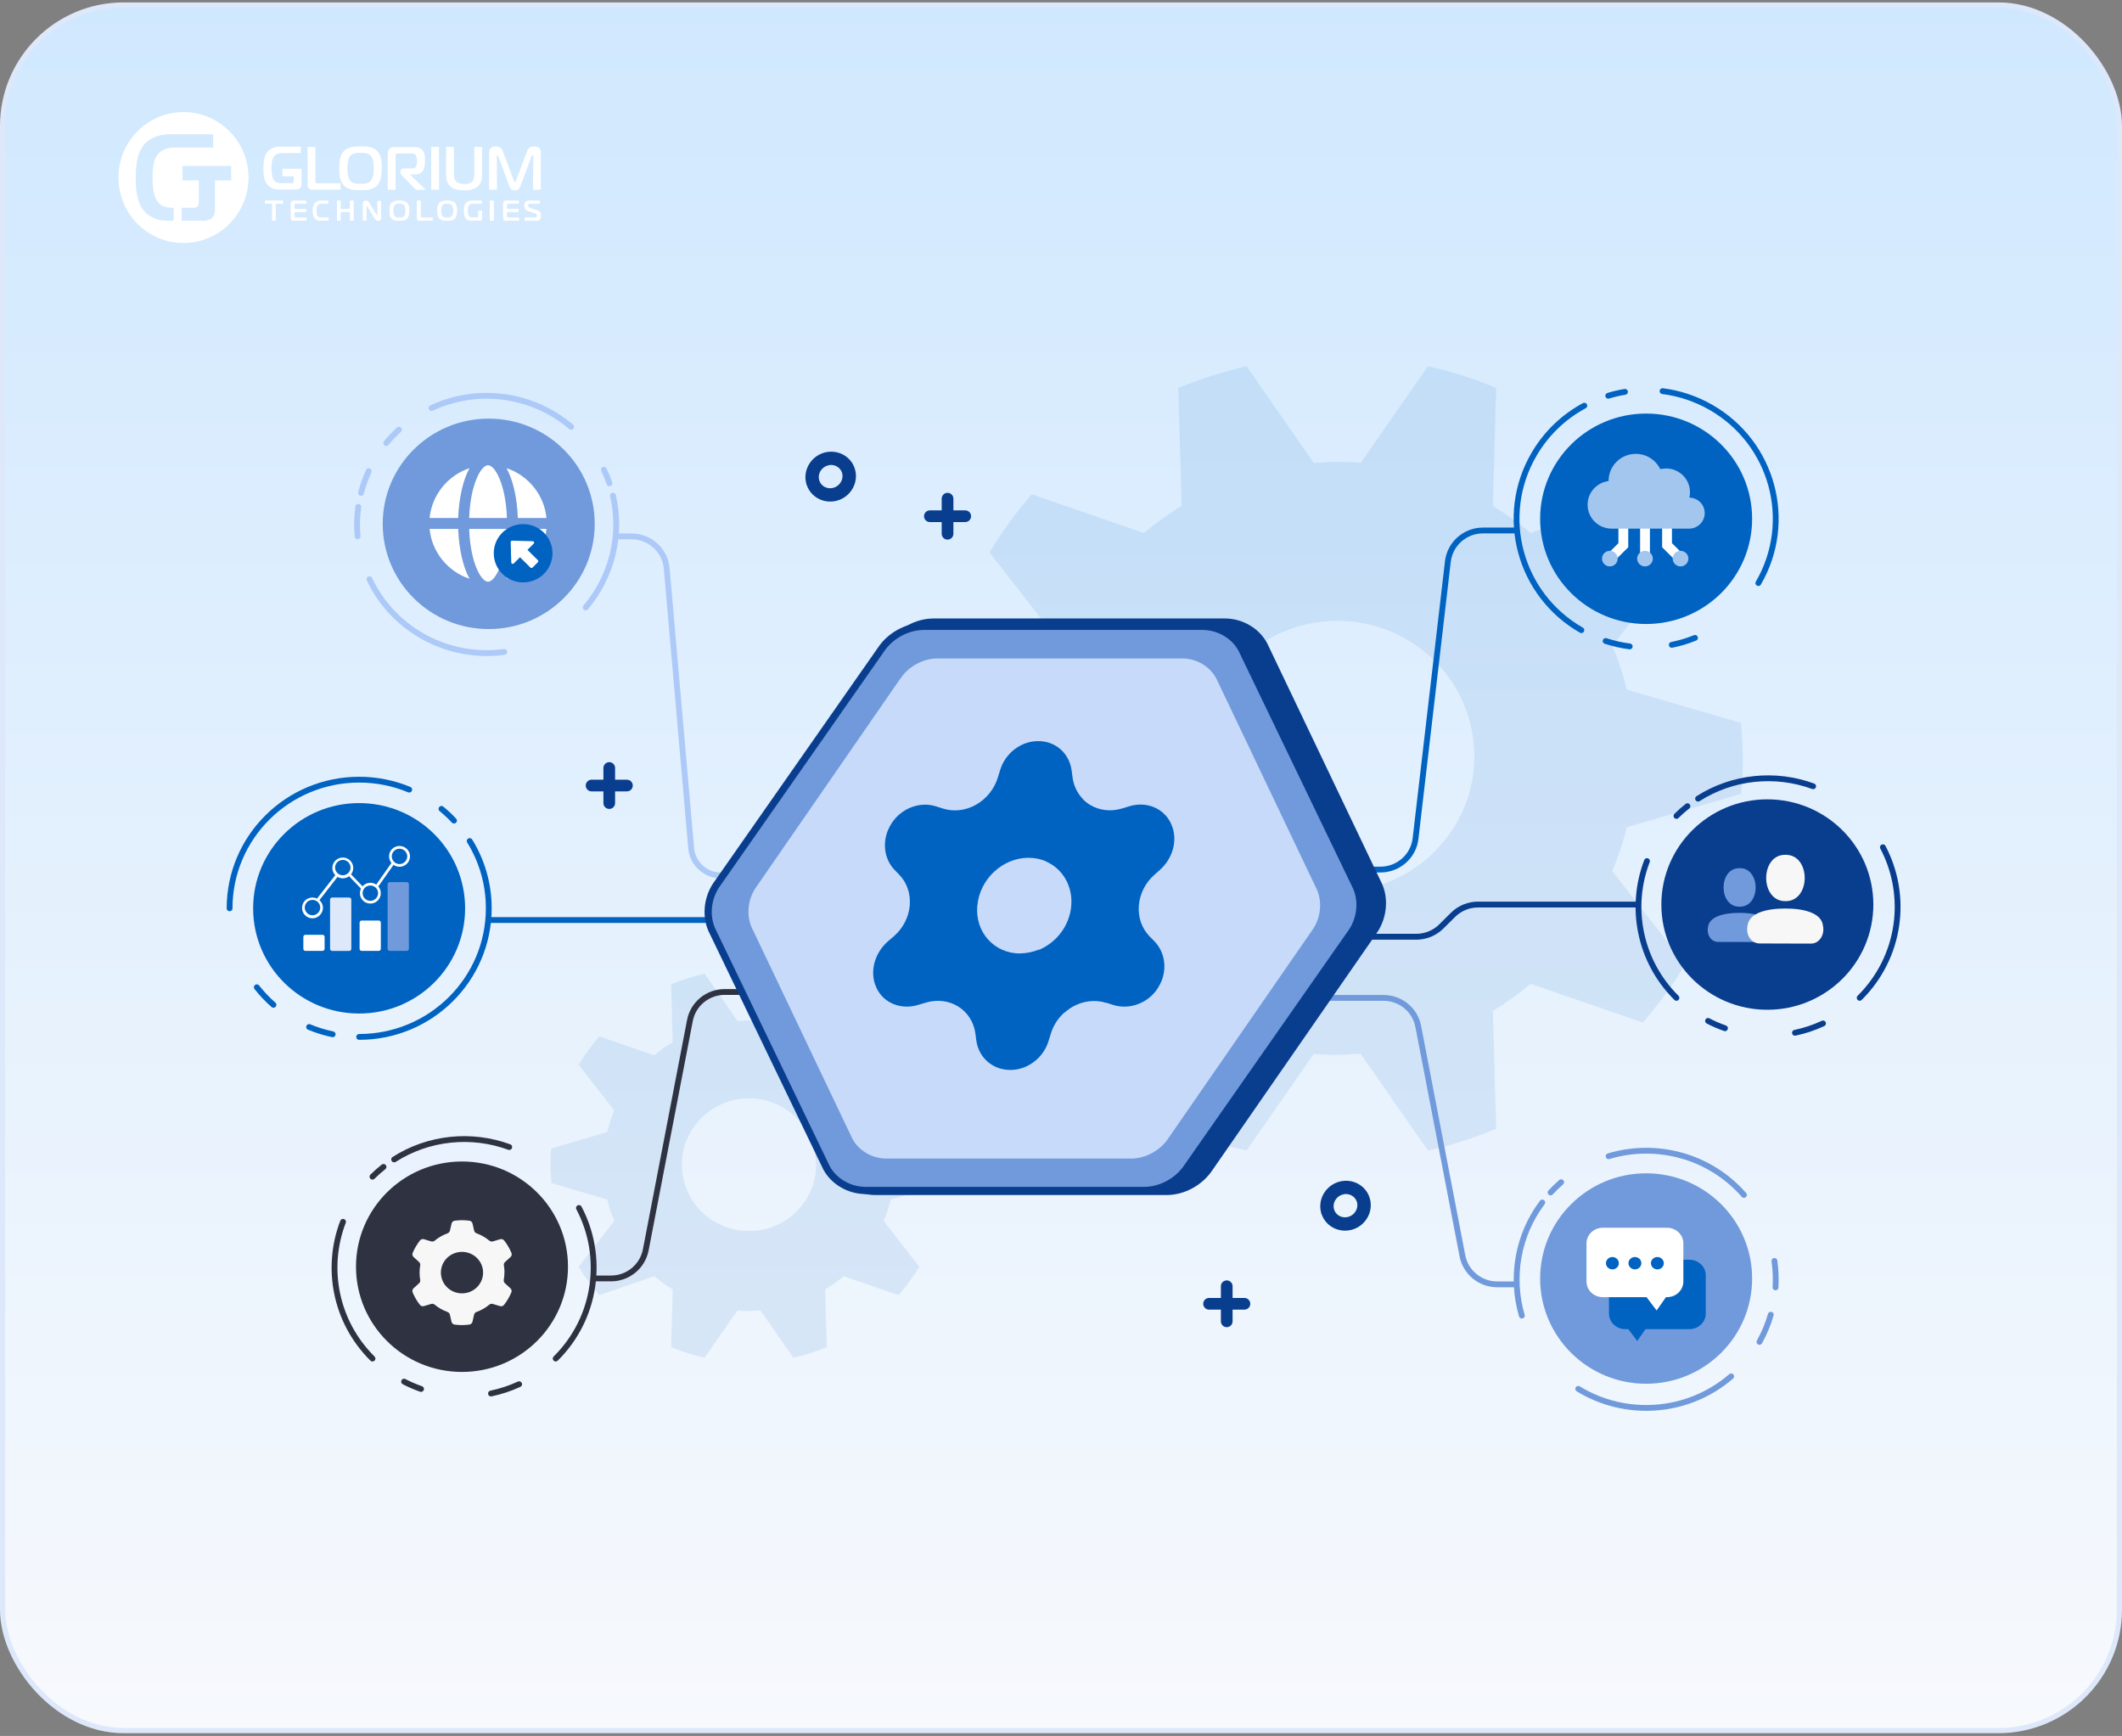 <?xml version="1.0" encoding="UTF-8"?>
<svg xmlns="http://www.w3.org/2000/svg" width="412" height="337" viewBox="0 0 412 337" fill="none">
  <rect x="0" y="0" width="412" height="337" fill="#808080" stroke="none"/>
  <rect x="0.5" y="0.969" width="411" height="335" rx="23.5" fill="url(#paint0_linear_6492_10746)"></rect>
  <rect x="0.5" y="0.969" width="411" height="335" rx="23.5" stroke="#DDE8FA"></rect>
  <path fill-rule="evenodd" clip-rule="evenodd" d="M35.623 21.758C40.73 21.756 45.336 24.852 47.291 29.601C49.247 34.35 48.168 39.818 44.557 43.453C40.946 47.089 35.514 48.177 30.796 46.21C26.077 44.243 23 39.609 23 34.468C23 27.45 28.651 21.76 35.623 21.758ZM35.273 40.336V42.853H39.518C39.795 42.848 40.072 42.808 40.34 42.736C40.623 42.66 40.888 42.526 41.119 42.344C41.305 42.178 41.453 41.973 41.551 41.744C41.687 41.41 41.751 41.05 41.738 40.689V35.02H44.881V32.221H35.44V35.02H38.599V39.203C38.596 39.348 38.583 39.492 38.56 39.635C38.535 39.8 38.455 39.952 38.334 40.066C38.231 40.181 38.095 40.261 37.944 40.293C37.803 40.317 37.66 40.329 37.516 40.328L35.273 40.336ZM33.715 42.853V40.337H33.465C32.837 40.344 32.214 40.227 31.631 39.992C31.023 39.707 30.541 39.208 30.275 38.588C30.07 38.164 29.926 37.712 29.847 37.247C29.785 36.91 29.726 36.514 29.68 36.071C29.629 35.542 29.606 35.011 29.609 34.48C29.606 33.956 29.63 33.432 29.68 32.911C29.726 32.464 29.785 32.08 29.847 31.763C29.897 31.496 29.968 31.234 30.061 30.979C30.123 30.8 30.202 30.628 30.299 30.465C30.614 29.875 31.106 29.401 31.705 29.109C32.42 28.778 33.201 28.618 33.987 28.642H41.387V26.07H33.099C31.687 26.012 30.288 26.371 29.076 27.101C28.488 27.471 27.988 27.966 27.611 28.552C27.254 29.125 26.981 29.747 26.801 30.398C26.619 31.072 26.5 31.761 26.447 32.457C26.388 33.17 26.361 33.868 26.361 34.554C26.361 35.146 26.361 35.761 26.424 36.401C26.461 37.034 26.552 37.664 26.696 38.282C26.84 38.894 27.059 39.486 27.35 40.042C27.651 40.613 28.06 41.117 28.554 41.528C29.017 41.898 29.53 42.2 30.077 42.426C30.819 42.725 31.614 42.868 32.414 42.846L33.715 42.853Z" fill="white"></path>
  <path fill-rule="evenodd" clip-rule="evenodd" d="M103.272 30.214C103.239 30.268 103.213 30.326 103.194 30.387L101.112 35.95C101.05 36.106 100.992 36.25 100.934 36.37C100.881 36.488 100.809 36.595 100.721 36.687C100.634 36.777 100.528 36.844 100.412 36.883C100.267 36.93 100.115 36.952 99.963 36.947C99.8 36.952 99.638 36.924 99.487 36.863C99.368 36.815 99.261 36.739 99.173 36.643C99.087 36.551 99.016 36.446 98.964 36.33C98.908 36.2 98.858 36.066 98.817 35.93L96.758 30.378C96.738 30.318 96.71 30.26 96.677 30.206L96.673 30.197C96.641 30.135 96.624 30.102 96.565 30.102C96.503 30.102 96.457 30.146 96.457 30.218V30.355L96.492 36.831H94.975V29.509C94.961 29.287 95.023 29.066 95.149 28.885C95.251 28.745 95.384 28.633 95.535 28.556C95.671 28.489 95.816 28.447 95.965 28.432H96.271C96.467 28.427 96.664 28.456 96.852 28.516C96.995 28.562 97.127 28.64 97.238 28.744C97.342 28.845 97.43 28.963 97.498 29.093C97.569 29.222 97.63 29.356 97.683 29.493L99.761 35.045C99.794 35.12 99.83 35.194 99.87 35.265C99.904 35.325 99.939 35.353 99.978 35.353C100.017 35.353 100.055 35.325 100.09 35.265C100.131 35.194 100.167 35.12 100.199 35.045L102.277 29.493C102.344 29.292 102.439 29.102 102.559 28.929C102.651 28.801 102.766 28.693 102.896 28.608C103.015 28.535 103.146 28.485 103.283 28.46C103.42 28.436 103.559 28.424 103.697 28.424C104.026 28.411 104.351 28.502 104.63 28.684C104.883 28.878 105.022 29.193 104.997 29.517V36.839H103.48L103.527 30.363C103.527 30.25 103.508 30.182 103.473 30.154C103.449 30.131 103.419 30.116 103.388 30.11C103.349 30.11 103.31 30.146 103.272 30.214ZM70.018 28.424H70.792C71.078 28.433 71.362 28.464 71.643 28.516C71.931 28.573 72.213 28.661 72.483 28.78C72.758 28.9 73.009 29.073 73.222 29.289C73.43 29.498 73.598 29.745 73.718 30.018C73.84 30.295 73.933 30.585 73.996 30.883C74.062 31.184 74.104 31.491 74.12 31.8V32.665C74.12 32.934 74.12 33.234 74.093 33.542C74.074 33.848 74.034 34.152 73.973 34.452C73.911 34.749 73.819 35.039 73.698 35.317C73.578 35.59 73.41 35.837 73.203 36.046C72.989 36.261 72.738 36.433 72.464 36.554C72.194 36.674 71.912 36.761 71.624 36.815C71.342 36.87 71.056 36.902 70.769 36.911H69.221C68.936 36.902 68.653 36.87 68.373 36.815C68.085 36.762 67.803 36.674 67.534 36.554C67.259 36.433 67.009 36.261 66.794 36.046C66.567 35.818 66.385 35.546 66.26 35.245C66.135 34.956 66.041 34.654 65.982 34.343C65.926 34.047 65.892 33.748 65.881 33.446V32.645C65.881 32.401 65.881 32.069 65.904 31.76C65.92 31.457 65.959 31.156 66.02 30.859C66.081 30.563 66.173 30.276 66.295 30.002C66.421 29.725 66.597 29.476 66.814 29.269C67.026 29.064 67.272 28.901 67.541 28.788C67.809 28.669 68.088 28.581 68.373 28.524C68.652 28.472 68.934 28.441 69.217 28.432H69.991L70.018 28.424ZM58.552 32.758H58.563L58.552 32.71V32.758ZM58.552 35.718V32.758H54.852V34.224H57.046V35.025C57.051 35.097 57.051 35.169 57.046 35.241C57.032 35.322 56.994 35.396 56.938 35.453C56.885 35.511 56.816 35.551 56.74 35.565C56.672 35.572 56.604 35.572 56.535 35.565H54.569C54.267 35.568 53.968 35.509 53.687 35.393C53.393 35.253 53.16 35.004 53.033 34.696C52.994 34.613 52.959 34.527 52.929 34.44C52.883 34.309 52.849 34.176 52.824 34.039C52.793 33.871 52.766 33.675 52.743 33.451C52.718 33.184 52.706 32.917 52.708 32.65C52.706 32.382 52.717 32.115 52.743 31.849C52.766 31.624 52.793 31.448 52.824 31.276C52.848 31.14 52.883 31.006 52.929 30.875C52.96 30.787 52.997 30.701 53.041 30.619C53.195 30.327 53.433 30.092 53.722 29.946C54.068 29.782 54.445 29.703 54.825 29.714H58.397V28.468H54.384C53.705 28.44 53.032 28.616 52.449 28.977C52.166 29.161 51.925 29.407 51.745 29.698C51.571 29.979 51.44 30.288 51.358 30.611C51.268 30.946 51.209 31.289 51.183 31.636C51.156 31.989 51.145 32.333 51.145 32.674C51.145 33.014 51.145 33.274 51.172 33.591C51.19 33.905 51.234 34.217 51.303 34.524C51.372 34.828 51.479 35.122 51.621 35.397C51.766 35.68 51.963 35.93 52.201 36.134C52.424 36.319 52.672 36.468 52.936 36.579C53.298 36.729 53.685 36.8 54.074 36.787H57.48C57.61 36.783 57.74 36.764 57.867 36.731C58.007 36.695 58.139 36.63 58.254 36.539C58.344 36.458 58.416 36.356 58.463 36.242C58.527 36.076 58.557 35.897 58.552 35.718ZM66.125 35.598V36.835L60.734 36.843C60.604 36.841 60.475 36.826 60.347 36.799C60.221 36.772 60.103 36.714 60.003 36.631C59.93 36.557 59.866 36.473 59.813 36.383C59.745 36.247 59.712 36.095 59.717 35.942V28.524H61.234V35.317C61.241 35.39 61.277 35.457 61.334 35.501C61.37 35.525 61.407 35.545 61.446 35.562C61.533 35.59 61.623 35.603 61.713 35.598H66.125ZM67.483 33.567C67.455 33.271 67.442 32.974 67.444 32.678H67.456C67.442 32.177 67.486 31.677 67.588 31.188C67.653 30.886 67.777 30.601 67.951 30.351C68.172 30.055 68.491 29.855 68.845 29.786C69.228 29.707 69.617 29.668 70.006 29.67C70.396 29.669 70.785 29.708 71.167 29.786C71.526 29.852 71.848 30.053 72.073 30.351C72.144 30.442 72.207 30.542 72.258 30.647C72.326 30.792 72.38 30.943 72.417 31.099C72.469 31.315 72.505 31.535 72.525 31.756C72.555 32.062 72.57 32.37 72.568 32.678C72.57 32.972 72.555 33.266 72.525 33.559C72.505 33.779 72.469 33.997 72.417 34.212C72.38 34.371 72.328 34.527 72.262 34.676C72.213 34.791 72.15 34.899 72.073 34.997C71.959 35.148 71.819 35.276 71.659 35.373C71.503 35.467 71.335 35.537 71.159 35.581C70.976 35.63 70.788 35.659 70.598 35.669H69.383C69.194 35.659 69.006 35.63 68.822 35.581C68.649 35.535 68.482 35.465 68.327 35.373C68.174 35.276 68.043 35.148 67.94 34.997C67.863 34.902 67.8 34.797 67.75 34.684C67.683 34.535 67.63 34.379 67.591 34.22C67.543 34.004 67.507 33.786 67.483 33.567ZM75.289 36.839H76.806V30.363C76.8 30.281 76.8 30.2 76.806 30.118C76.825 30.029 76.876 29.95 76.949 29.898C76.997 29.842 77.06 29.803 77.131 29.786C77.204 29.779 77.278 29.779 77.351 29.786H79.809C79.951 29.788 80.093 29.799 80.234 29.818C80.395 29.838 80.545 29.916 80.656 30.038C80.757 30.151 80.829 30.289 80.865 30.439C80.928 30.685 80.955 30.94 80.947 31.196V31.46C80.947 31.564 80.947 31.668 80.924 31.772C80.912 31.879 80.893 31.985 80.865 32.089C80.846 32.176 80.813 32.26 80.768 32.337C80.682 32.488 80.544 32.599 80.382 32.65C80.24 32.686 80.094 32.705 79.948 32.706H78.435C78.252 32.693 78.071 32.751 77.928 32.87C77.817 32.97 77.754 33.117 77.758 33.27V33.459C77.761 33.594 77.805 33.725 77.881 33.835C77.956 33.952 78.04 34.062 78.133 34.163L80.776 36.859H82.684L79.627 33.923V33.863H80.664C80.865 33.867 81.066 33.842 81.26 33.787C81.412 33.742 81.556 33.675 81.689 33.587C81.801 33.511 81.9 33.417 81.984 33.31C82.058 33.218 82.123 33.117 82.177 33.01C82.333 32.718 82.433 32.397 82.471 32.065C82.505 31.755 82.522 31.443 82.521 31.131C82.52 30.821 82.502 30.511 82.467 30.202C82.424 29.877 82.305 29.567 82.119 29.301C82.02 29.132 81.888 28.986 81.732 28.872C81.598 28.773 81.449 28.696 81.291 28.644C81.141 28.598 80.986 28.568 80.83 28.556H76.581C76.418 28.556 76.254 28.575 76.094 28.612C75.912 28.657 75.746 28.753 75.614 28.889C75.464 29.027 75.364 29.213 75.328 29.417C75.297 29.6 75.282 29.785 75.281 29.97V36.875L75.289 36.839ZM85.238 28.52V36.839H83.721V28.52H85.238ZM90.11 35.685H89.723C89.58 35.673 89.437 35.649 89.298 35.613C89.154 35.576 89.015 35.523 88.884 35.453C88.749 35.38 88.627 35.284 88.524 35.169C88.341 34.974 88.221 34.724 88.183 34.456C88.15 34.212 88.133 33.965 88.133 33.719V28.536H86.616V33.931C86.618 34.297 86.659 34.663 86.736 35.02C86.833 35.416 87.034 35.777 87.316 36.062C87.509 36.269 87.738 36.438 87.99 36.558C88.23 36.675 88.482 36.765 88.74 36.827C88.982 36.885 89.228 36.921 89.475 36.935H90.741C90.989 36.921 91.234 36.885 91.476 36.827C91.735 36.765 91.987 36.675 92.227 36.558C92.48 36.438 92.708 36.27 92.9 36.062C93.183 35.777 93.384 35.416 93.481 35.02C93.56 34.663 93.6 34.298 93.601 33.931V28.536H92.084V34.063C92.081 34.198 92.065 34.332 92.037 34.464C92.01 34.601 91.972 34.735 91.921 34.864C91.871 34.991 91.799 35.108 91.708 35.209C91.598 35.328 91.467 35.424 91.322 35.493C91.187 35.564 91.043 35.618 90.896 35.653C90.755 35.689 90.611 35.713 90.466 35.725H90.079L90.11 35.685Z" fill="white"></path>
  <path d="M52.855 42.838V39.545H51.449V38.963H54.948V39.545H53.534V42.838H52.855Z" fill="white"></path>
  <path d="M57.046 42.832C56.891 42.855 56.734 42.81 56.612 42.71C56.506 42.585 56.456 42.421 56.473 42.256V39.522C56.467 39.375 56.514 39.231 56.604 39.116C56.727 39.002 56.893 38.948 57.058 38.966H59.488V39.546H57.441C57.371 39.54 57.302 39.558 57.245 39.599C57.199 39.651 57.177 39.72 57.186 39.79V40.565H59.436V41.145H57.186V42.049C57.184 42.105 57.204 42.159 57.241 42.199C57.285 42.244 57.373 42.248 57.484 42.248H59.512V42.828L57.046 42.832Z" fill="white"></path>
  <path d="M62.258 42.834C61.834 42.867 61.418 42.701 61.119 42.379C60.835 41.968 60.7 41.462 60.74 40.953C60.691 40.425 60.814 39.895 61.089 39.454C61.398 39.114 61.831 38.936 62.273 38.966H63.722V39.547H62.584C62.182 39.547 61.825 39.575 61.635 39.904C61.473 40.222 61.403 40.584 61.434 40.944C61.405 41.268 61.465 41.594 61.605 41.883C61.791 42.188 62.121 42.253 62.55 42.253H63.772V42.834H62.258Z" fill="white"></path>
  <path d="M68.64 42.838H67.97V41.132H66.119V42.838H65.445V38.963H66.119V40.55H67.97V38.963H68.64V42.838Z" fill="white"></path>
  <path d="M73.963 42.297C73.975 42.447 73.92 42.595 73.815 42.699C73.71 42.803 73.566 42.852 73.421 42.834C73.181 42.853 72.951 42.728 72.829 42.512L71.292 39.995C71.242 39.912 71.219 39.904 71.207 39.904C71.16 39.916 71.129 39.962 71.134 40.011V42.794H70.466V39.478C70.466 39.157 70.681 38.966 71.027 38.966C71.259 38.943 71.484 39.059 71.607 39.264L73.145 41.8C73.171 41.836 73.183 41.892 73.229 41.892C73.275 41.892 73.287 41.824 73.287 41.8V39.017H73.956L73.963 42.297Z" fill="white"></path>
  <path fill-rule="evenodd" clip-rule="evenodd" d="M79.442 40.9C79.442 40.402 79.407 39.76 79.018 39.361C78.613 38.963 78.007 38.963 77.557 38.963C77.553 38.963 77.548 38.963 77.544 38.963C77.092 38.963 76.466 38.971 76.066 39.361C75.665 39.752 75.638 40.386 75.638 40.9C75.638 41.327 75.657 42.041 76.066 42.439C76.474 42.838 77.116 42.838 77.544 42.838C77.971 42.838 78.637 42.818 79.018 42.439C79.399 42.06 79.442 41.399 79.442 40.9ZM77.536 42.272C77.189 42.329 76.836 42.212 76.587 41.957H76.599C76.403 41.643 76.318 41.27 76.358 40.9C76.316 40.529 76.397 40.154 76.587 39.836C76.84 39.588 77.191 39.475 77.536 39.529C77.884 39.478 78.235 39.591 78.493 39.836C78.689 40.152 78.77 40.529 78.722 40.9C78.764 41.269 78.684 41.641 78.493 41.957C78.24 42.21 77.885 42.327 77.536 42.272Z" fill="white"></path>
  <path d="M81.454 42.837C81.328 42.843 81.204 42.807 81.1 42.736C81.009 42.655 80.959 42.536 80.963 42.414V38.963H81.684V42.044C81.674 42.104 81.694 42.166 81.736 42.211C81.788 42.246 81.851 42.262 81.913 42.255H84.006V42.837H81.454Z" fill="white"></path>
  <path fill-rule="evenodd" clip-rule="evenodd" d="M88.722 40.9C88.722 40.402 88.686 39.76 88.298 39.361C87.894 38.963 87.287 38.963 86.837 38.963C86.832 38.963 86.828 38.963 86.824 38.963C86.373 38.963 85.747 38.971 85.346 39.361C84.946 39.752 84.918 40.386 84.918 40.9C84.918 41.327 84.938 42.041 85.346 42.439C85.755 42.838 86.396 42.838 86.824 42.838C87.252 42.838 87.917 42.818 88.298 42.439C88.679 42.06 88.722 41.399 88.722 40.9ZM86.816 42.272C86.468 42.328 86.114 42.211 85.864 41.957C85.676 41.64 85.597 41.269 85.638 40.9C85.598 40.53 85.677 40.156 85.864 39.836C86.118 39.589 86.47 39.476 86.816 39.529C87.164 39.478 87.515 39.591 87.773 39.836C87.969 40.152 88.05 40.529 88.002 40.9C88.045 41.269 87.963 41.642 87.773 41.957C87.52 42.21 87.166 42.327 86.816 42.272Z" fill="white"></path>
  <path d="M93.589 42.339C93.598 42.48 93.548 42.619 93.45 42.72C93.342 42.798 93.212 42.84 93.079 42.837H91.468C91.148 42.847 90.836 42.74 90.588 42.533C90.127 42.128 90.091 41.472 90.091 40.913C90.091 40.281 90.147 39.572 90.704 39.203C90.98 39.035 91.297 38.952 91.619 38.964H93.501V39.543H91.822C91.489 39.505 91.164 39.662 90.982 39.948C90.855 40.241 90.801 40.561 90.823 40.88C90.804 41.204 90.855 41.528 90.974 41.828C91.111 42.105 91.401 42.266 91.703 42.233H92.626C92.695 42.243 92.765 42.221 92.817 42.173C92.863 42.118 92.885 42.046 92.876 41.974V40.921H93.589V42.339Z" fill="white"></path>
  <path d="M95.111 42.838V38.963H95.872V42.838H95.111Z" fill="white"></path>
  <path d="M98.275 42.832C98.119 42.855 97.962 42.81 97.84 42.71C97.734 42.585 97.684 42.421 97.701 42.256V39.522C97.695 39.375 97.742 39.231 97.832 39.116C97.955 39.002 98.121 38.948 98.286 38.966H100.716V39.546H98.669C98.6 39.54 98.531 39.558 98.474 39.599C98.427 39.651 98.406 39.72 98.414 39.79V40.565H100.665V41.145H98.414V42.049C98.412 42.105 98.433 42.159 98.47 42.199C98.514 42.244 98.601 42.248 98.713 42.248H100.74V42.828L98.275 42.832Z" fill="white"></path>
  <path d="M101.86 42.239H103.922C104.258 42.239 104.274 41.95 104.274 41.833C104.274 41.715 104.235 41.499 103.91 41.394L102.443 40.914C102.272 40.863 102.119 40.763 102.001 40.626C101.859 40.413 101.792 40.157 101.809 39.899C101.785 39.634 101.874 39.371 102.052 39.18C102.22 39.028 102.439 38.951 102.662 38.964H104.806V39.545H102.9C102.795 39.532 102.689 39.565 102.607 39.635C102.539 39.717 102.505 39.823 102.513 39.931C102.513 40.102 102.56 40.268 102.857 40.366L104.219 40.813C104.413 40.864 104.595 40.958 104.751 41.089C104.925 41.295 105.013 41.563 104.997 41.837C105.014 42.091 104.948 42.345 104.809 42.556C104.648 42.76 104.397 42.864 104.144 42.832H101.86V42.239Z" fill="white"></path>
  <path d="M52.856 42.84V39.547H51.449V38.965H54.948V39.547H53.534V42.84H52.856Z" fill="white"></path>
  <path d="M57.047 42.834C56.892 42.856 56.734 42.812 56.612 42.712C56.506 42.587 56.456 42.423 56.473 42.258V39.524C56.467 39.377 56.514 39.233 56.604 39.118C56.728 39.005 56.893 38.95 57.058 38.968H59.488V39.548H57.441C57.372 39.542 57.302 39.56 57.246 39.601C57.199 39.653 57.178 39.722 57.186 39.792V40.567H59.437V41.147H57.186V42.051C57.184 42.107 57.204 42.161 57.242 42.201C57.285 42.246 57.373 42.25 57.485 42.25H59.512V42.83L57.047 42.834Z" fill="white"></path>
  <path d="M62.258 42.836C61.834 42.869 61.419 42.703 61.119 42.381C60.835 41.97 60.701 41.464 60.74 40.955C60.691 40.427 60.814 39.897 61.089 39.456C61.398 39.116 61.831 38.938 62.273 38.968H63.723V39.549H62.584C62.182 39.549 61.825 39.578 61.636 39.907C61.473 40.224 61.403 40.586 61.434 40.947C61.406 41.27 61.465 41.596 61.605 41.885C61.791 42.19 62.121 42.255 62.55 42.255H63.772V42.836H62.258Z" fill="white"></path>
  <path d="M68.64 42.84H67.971V41.134H66.119V42.84H65.445V38.965H66.119V40.552H67.971V38.965H68.64V42.84Z" fill="white"></path>
  <path d="M73.963 42.299C73.975 42.449 73.921 42.597 73.816 42.701C73.711 42.805 73.566 42.855 73.421 42.836C73.181 42.855 72.951 42.73 72.83 42.514L71.292 39.997C71.242 39.914 71.219 39.906 71.208 39.906C71.161 39.918 71.129 39.964 71.135 40.013V42.796H70.466V39.48C70.466 39.158 70.681 38.968 71.027 38.968C71.26 38.945 71.484 39.06 71.607 39.266L73.145 41.802C73.172 41.838 73.183 41.894 73.229 41.894C73.275 41.894 73.287 41.826 73.287 41.802V39.019H73.956L73.963 42.299Z" fill="white"></path>
  <path fill-rule="evenodd" clip-rule="evenodd" d="M79.442 40.902C79.442 40.404 79.407 39.762 79.018 39.364C78.614 38.965 78.007 38.965 77.557 38.965C77.553 38.965 77.548 38.965 77.544 38.965C77.093 38.965 76.467 38.973 76.066 39.364C75.665 39.754 75.638 40.388 75.638 40.902C75.638 41.329 75.658 42.043 76.066 42.441C76.475 42.84 77.116 42.84 77.544 42.84C77.972 42.84 78.637 42.82 79.018 42.441C79.399 42.062 79.442 41.401 79.442 40.902ZM77.536 42.274C77.189 42.331 76.836 42.214 76.587 41.959H76.599C76.404 41.645 76.319 41.272 76.358 40.902C76.317 40.531 76.397 40.157 76.587 39.838C76.84 39.59 77.191 39.477 77.536 39.531C77.884 39.48 78.236 39.593 78.493 39.838C78.689 40.154 78.77 40.531 78.723 40.902C78.765 41.271 78.684 41.643 78.493 41.959C78.24 42.212 77.886 42.329 77.536 42.274Z" fill="white"></path>
  <path d="M81.455 42.839C81.329 42.845 81.204 42.809 81.1 42.737C81.009 42.657 80.959 42.538 80.963 42.416V38.965H81.684V42.046C81.675 42.106 81.694 42.168 81.736 42.212C81.788 42.248 81.851 42.264 81.913 42.257H84.006V42.839H81.455Z" fill="white"></path>
  <path fill-rule="evenodd" clip-rule="evenodd" d="M88.722 40.902C88.722 40.404 88.687 39.762 88.298 39.364C87.894 38.965 87.287 38.965 86.837 38.965C86.833 38.965 86.829 38.965 86.824 38.965C86.373 38.965 85.747 38.973 85.347 39.364C84.946 39.754 84.919 40.388 84.919 40.902C84.919 41.329 84.938 42.043 85.347 42.441C85.755 42.84 86.396 42.84 86.824 42.84C87.252 42.84 87.917 42.82 88.298 42.441C88.679 42.062 88.722 41.401 88.722 40.902ZM86.817 42.274C86.468 42.33 86.114 42.213 85.864 41.959C85.676 41.642 85.597 41.27 85.638 40.903C85.598 40.532 85.677 40.158 85.864 39.838C86.118 39.591 86.47 39.478 86.817 39.531C87.165 39.481 87.515 39.593 87.773 39.838C87.969 40.154 88.051 40.531 88.002 40.903C88.045 41.271 87.964 41.644 87.773 41.959C87.521 42.212 87.166 42.329 86.817 42.274Z" fill="white"></path>
  <path d="M93.589 42.341C93.598 42.482 93.548 42.621 93.45 42.722C93.342 42.8 93.212 42.842 93.08 42.839H91.468C91.148 42.85 90.836 42.742 90.588 42.535C90.127 42.13 90.091 41.474 90.091 40.915C90.091 40.283 90.147 39.574 90.704 39.205C90.98 39.037 91.298 38.954 91.619 38.966H93.501V39.545H91.822C91.49 39.508 91.164 39.664 90.983 39.95C90.856 40.243 90.801 40.563 90.823 40.882C90.804 41.206 90.856 41.53 90.975 41.83C91.111 42.107 91.401 42.268 91.703 42.236H92.626C92.696 42.245 92.765 42.222 92.817 42.175C92.864 42.12 92.885 42.048 92.877 41.976V40.923H93.589V42.341Z" fill="white"></path>
  <path d="M95.112 42.84V38.965H95.872V42.84H95.112Z" fill="white"></path>
  <path d="M98.275 42.834C98.119 42.856 97.963 42.812 97.841 42.712C97.734 42.587 97.684 42.423 97.701 42.258V39.524C97.696 39.377 97.742 39.233 97.833 39.118C97.956 39.005 98.121 38.95 98.287 38.968H100.717V39.548H98.669C98.6 39.542 98.531 39.56 98.474 39.601C98.427 39.653 98.406 39.722 98.414 39.792V40.567H100.665V41.147H98.414V42.051C98.413 42.107 98.433 42.161 98.47 42.201C98.514 42.246 98.601 42.25 98.713 42.25H100.74V42.83L98.275 42.834Z" fill="white"></path>
  <path d="M101.86 42.241H103.922C104.258 42.241 104.274 41.953 104.274 41.835C104.274 41.717 104.235 41.502 103.91 41.396L102.443 40.916C102.273 40.865 102.12 40.765 102.001 40.628C101.86 40.415 101.792 40.159 101.809 39.901C101.786 39.636 101.874 39.373 102.052 39.182C102.221 39.03 102.439 38.953 102.662 38.966H104.806V39.547H102.901C102.795 39.535 102.689 39.567 102.607 39.637C102.539 39.719 102.505 39.825 102.513 39.933C102.513 40.104 102.56 40.27 102.857 40.368L104.219 40.815C104.413 40.866 104.595 40.96 104.751 41.091C104.925 41.297 105.013 41.566 104.998 41.839C105.014 42.093 104.948 42.347 104.81 42.558C104.648 42.762 104.397 42.866 104.145 42.834H101.86V42.241Z" fill="white"></path>
  <g clip-path="url(#clip0_6492_10746)">
    <path opacity="0.1" d="M145.42 198.124C146.167 198.124 146.894 198.124 147.641 198.214L154.039 189.027C156.26 189.518 158.44 190.209 160.529 191.091L160.216 202.301C161.478 203.063 162.669 203.924 163.799 204.876L174.467 201.199C175.981 202.912 177.313 204.756 178.484 206.719L171.57 215.595C172.135 216.948 172.6 218.35 172.953 219.773L183.802 222.939C183.903 224.071 183.974 225.183 183.974 226.305C183.974 227.427 183.974 228.559 183.802 229.691L172.953 232.857C172.6 234.289 172.135 235.672 171.57 237.034L178.484 245.91C177.313 247.874 175.97 249.717 174.467 251.43L163.799 247.754C162.669 248.705 161.457 249.557 160.216 250.318L160.529 261.519C158.43 262.4 156.26 263.101 154.039 263.592L147.641 254.406C146.894 254.406 146.167 254.496 145.42 254.496C144.674 254.496 143.937 254.496 143.19 254.406L136.791 263.592C134.571 263.081 132.391 262.4 130.302 261.519L130.615 250.318C129.353 249.557 128.162 248.685 127.032 247.754L116.364 251.43C114.87 249.717 113.518 247.864 112.347 245.91L119.261 237.034C118.695 235.682 118.231 234.279 117.908 232.857L107.049 229.691C107.049 228.579 106.877 227.447 106.877 226.305C106.877 225.163 106.877 224.061 107.049 222.939L117.908 219.773C118.251 218.34 118.695 216.958 119.261 215.595L112.347 206.719C113.518 204.776 114.87 202.912 116.364 201.199L127.032 204.876C128.162 203.924 129.353 203.073 130.615 202.301L130.302 191.091C132.401 190.219 134.571 189.538 136.791 189.027L143.19 198.214C143.937 198.164 144.663 198.124 145.42 198.124ZM132.391 226.104C132.391 233.217 138.224 238.978 145.42 238.978C152.616 238.978 158.45 233.217 158.45 226.104C158.45 218.992 152.616 213.231 145.42 213.231C138.224 213.231 132.391 218.992 132.391 226.104Z" fill="#0063C1"></path>
    <path opacity="0.1" d="M259.65 89.675C261.184 89.675 262.657 89.675 264.181 89.865L277.241 71.102C281.773 72.113 286.224 73.516 290.493 75.319L289.847 98.221C292.42 99.784 294.863 101.537 297.174 103.47L318.954 95.967C322.042 99.463 324.777 103.23 327.159 107.227L313.05 125.35C314.2 128.105 315.139 130.97 315.865 133.885L338.018 140.347C338.23 142.651 338.372 144.935 338.372 147.209C338.372 149.483 338.372 151.818 338.018 154.122L315.865 160.584C315.139 163.499 314.2 166.334 313.05 169.119L327.159 187.242C324.777 191.239 322.032 195.006 318.954 198.502L297.174 190.999C294.863 192.932 292.4 194.685 289.847 196.248L290.493 219.119C286.203 220.923 281.773 222.355 277.241 223.357L264.181 204.593C262.657 204.593 261.174 204.773 259.65 204.773C258.126 204.773 256.622 204.774 255.088 204.593L242.028 223.357C237.497 222.325 233.046 220.923 228.777 219.119L229.423 196.248C226.849 194.685 224.407 192.912 222.096 190.999L200.316 198.502C197.258 195.006 194.492 191.219 192.111 187.242L206.22 169.119C205.069 166.364 204.131 163.499 203.455 160.584L181.271 154.122C181.271 151.838 180.918 149.534 180.918 147.209C180.918 144.885 180.918 142.621 181.271 140.347L203.455 133.885C204.151 130.97 205.059 128.135 206.22 125.35L192.111 107.227C194.503 103.25 197.258 99.463 200.316 95.967L222.096 103.47C224.407 101.537 226.839 99.784 229.423 98.221L228.777 75.319C233.066 73.546 237.497 72.143 242.028 71.102L255.088 89.865C256.622 89.755 258.096 89.675 259.65 89.675ZM233.046 146.809C233.046 161.335 244.955 173.096 259.65 173.096C274.345 173.096 286.254 161.325 286.254 146.809C286.254 132.292 274.345 120.521 259.65 120.521C244.955 120.521 233.046 132.292 233.046 146.809Z" fill="#0063C1"></path>
    <path d="M69.726 196.76C81.091 196.76 90.305 187.615 90.305 176.333C90.305 165.052 81.091 155.906 69.726 155.906C58.361 155.906 49.148 165.052 49.148 176.333C49.148 187.615 58.361 196.76 69.726 196.76Z" fill="#0063C1"></path>
    <path d="M44.575 176.335C44.575 162.54 55.839 151.359 69.736 151.359C73.177 151.359 76.468 152.051 79.455 153.293M69.736 201.3C83.633 201.3 94.897 190.12 94.897 176.325C94.897 171.536 93.544 167.068 91.193 163.271M85.712 157.03C86.57 157.731 87.388 158.492 88.145 159.304M49.864 191.662C50.833 192.895 51.913 194.037 53.093 195.068M60.017 199.376C61.48 199.987 63.004 200.458 64.589 200.789" stroke="#0063C1" stroke-width="1.13" stroke-linecap="round"></path>
    <path d="M341.397 113.197C348.341 101.256 344.223 85.978 332.192 79.085C329.205 77.372 326.016 76.34 322.796 75.93M307.032 122.334C295.001 115.441 290.874 100.164 297.827 88.222C300.239 84.074 303.661 80.879 307.607 78.755M315.499 76.07C314.399 76.25 313.309 76.501 312.25 76.831M329.094 123.836C327.641 124.427 326.127 124.878 324.583 125.189M316.418 125.489C314.843 125.289 313.279 124.938 311.745 124.437" stroke="#0063C1" stroke-width="1.13" stroke-linecap="round"></path>
    <path d="M319.607 121.139C330.972 121.139 340.186 111.994 340.186 100.712C340.186 89.431 330.972 80.285 319.607 80.285C308.242 80.285 299.028 89.431 299.028 100.712C299.028 111.994 308.242 121.139 319.607 121.139Z" fill="#0063C1"></path>
    <path d="M315.792 104.563C316.317 104.563 316.741 104.142 316.741 103.621C316.741 103.1 316.317 102.68 315.792 102.68C315.268 102.68 314.844 103.1 314.844 103.621C314.844 104.142 315.268 104.563 315.792 104.563Z" fill="#0063C1" stroke="#0063C1" stroke-width="2.27" stroke-linecap="round" stroke-linejoin="round"></path>
    <path d="M361.067 193.715C369.04 185.801 370.544 173.899 365.578 164.482M325.491 158.401C326.177 157.72 326.884 157.089 327.631 156.508M325.491 193.715C318.265 186.542 316.347 176.073 319.768 167.167M334.917 199.616C333.797 199.225 332.697 198.754 331.627 198.193M348.502 200.497C350.369 200.106 352.206 199.505 353.952 198.684M352.034 152.641C344.717 149.956 336.401 150.757 329.689 155.045" stroke="#093E8E" stroke-width="1.13" stroke-linecap="round"></path>
    <path d="M294.457 249.333H290.682C287.392 249.333 284.566 247.009 283.94 243.803L275.361 199.253C274.746 196.047 271.92 193.723 268.62 193.723H246.784" stroke="#709ADB" stroke-width="1.13"></path>
    <path d="M336.119 267.2C327.611 274.543 315.54 275.204 306.426 269.624M303.106 229.511C302.379 230.142 301.693 230.804 301.057 231.495M338.601 231.976C331.89 224.312 321.515 221.697 312.32 224.462M344.516 244.789C344.758 246.492 344.829 248.215 344.728 249.918M343.809 255.228C343.284 257.051 342.548 258.824 341.609 260.507M295.476 255.408C293.286 247.975 294.669 239.8 299.442 233.448" stroke="#709ADB" stroke-width="1.13" stroke-linecap="round"></path>
    <path d="M319.607 268.631C330.972 268.631 340.186 259.486 340.186 248.204C340.186 236.923 330.972 227.777 319.607 227.777C308.242 227.777 299.028 236.923 299.028 248.204C299.028 259.486 308.242 268.631 319.607 268.631Z" fill="#709ADB"></path>
    <path d="M343.143 196.03C354.508 196.03 363.722 186.884 363.722 175.603C363.722 164.321 354.508 155.176 343.143 155.176C331.778 155.176 322.564 164.321 322.564 175.603C322.564 186.884 331.778 196.03 343.143 196.03Z" fill="#093E8E"></path>
    <path d="M95.018 178.609H143.038" stroke="#0063C1" stroke-width="1.13"></path>
    <path d="M286.968 175.031C285 175.031 283.103 175.813 281.71 177.195L279.439 179.449C278.258 180.621 276.664 181.283 274.988 181.283H261.817C261.505 181.283 261.242 181.533 261.242 181.854C261.242 182.174 261.495 182.425 261.817 182.425H274.988C276.956 182.425 278.854 181.643 280.246 180.261L282.517 178.007C283.698 176.835 285.293 176.173 286.968 176.173H317.861V175.041H286.968V175.031Z" fill="#093E8E"></path>
    <path d="M257.616 168.814H268.023C271.505 168.814 274.442 166.219 274.836 162.793L281.113 109.015C281.517 105.579 284.444 102.984 287.926 102.984H294.435" stroke="#0063C1" stroke-width="1.13"></path>
    <path d="M257.011 235.096C257.536 237.43 259.918 238.813 262.279 238.202C264.631 237.581 266.054 235.166 265.438 232.882C264.843 230.618 262.491 229.336 260.21 229.937C257.94 230.538 256.496 232.832 257.001 235.096H257.011ZM260.574 231.339C262.088 230.939 263.622 231.81 264.015 233.263C264.409 234.766 263.46 236.368 261.886 236.789C260.321 237.2 258.777 236.278 258.434 234.776C258.091 233.283 259.05 231.75 260.574 231.349V231.339Z" fill="#093E8E" stroke="#093E8E" stroke-width="1.13"></path>
    <path d="M157.053 93.557C157.578 95.891 159.96 97.274 162.321 96.663C164.673 96.042 166.096 93.627 165.48 91.343C164.885 89.079 162.533 87.797 160.252 88.398C157.982 88.999 156.538 91.293 157.043 93.557H157.053ZM160.616 89.8C162.13 89.4 163.664 90.271 164.057 91.724C164.451 93.227 163.502 94.829 161.928 95.25C160.363 95.661 158.819 94.739 158.476 93.237C158.133 91.744 159.092 90.211 160.616 89.81V89.8Z" fill="#093E8E" stroke="#093E8E" stroke-width="1.13"></path>
    <path d="M238.18 249.703V256.515M241.612 253.109H234.749" stroke="#093E8E" stroke-width="2.27" stroke-linecap="round"></path>
    <path d="M118.291 149.094V155.906M121.722 152.5H114.859" stroke="#093E8E" stroke-width="2.27" stroke-linecap="round"></path>
    <path d="M63.024 181.873C63.024 181.653 62.843 181.473 62.621 181.473H59.3C59.078 181.473 58.897 181.653 58.897 181.873V184.198C58.897 184.418 59.078 184.598 59.3 184.598H62.621C62.843 184.598 63.024 184.418 63.024 184.198V181.873Z" fill="white"></path>
    <path d="M68.212 174.639C68.212 174.419 68.03 174.238 67.808 174.238H64.488C64.266 174.238 64.084 174.419 64.084 174.639V184.206C64.084 184.427 64.266 184.607 64.488 184.607H67.808C68.03 184.607 68.212 184.427 68.212 184.206V174.639Z" fill="#DDE8FA"></path>
    <path d="M73.944 179.108C73.944 178.887 73.763 178.707 73.541 178.707H70.22C69.998 178.707 69.816 178.887 69.816 179.108V184.197C69.816 184.417 69.998 184.598 70.22 184.598H73.541C73.763 184.598 73.944 184.417 73.944 184.197V179.108Z" fill="white"></path>
    <path d="M79.385 171.655C79.385 171.434 79.203 171.254 78.981 171.254H75.66C75.439 171.254 75.257 171.434 75.257 171.655V184.197C75.257 184.418 75.439 184.598 75.66 184.598H78.981C79.203 184.598 79.385 184.418 79.385 184.197V171.655Z" fill="#709ADB"></path>
    <path d="M60.673 178.276C59.543 178.276 58.645 177.374 58.645 176.252C58.645 175.13 59.553 174.238 60.673 174.238C61.793 174.238 62.702 175.14 62.702 176.252C62.702 177.304 61.793 178.276 60.673 178.276ZM60.673 174.699C59.825 174.699 59.169 175.38 59.169 176.192C59.169 177.003 59.856 177.685 60.673 177.685C61.491 177.685 62.177 177.003 62.177 176.192C62.177 175.38 61.521 174.699 60.673 174.699Z" fill="white"></path>
    <path d="M66.557 170.514C65.427 170.514 64.528 169.612 64.528 168.5C64.528 167.388 65.437 166.477 66.557 166.477C67.677 166.477 68.585 167.378 68.585 168.5C68.585 169.622 67.677 170.514 66.557 170.514ZM66.557 166.937C65.709 166.937 65.053 167.619 65.053 168.43C65.053 169.242 65.739 169.923 66.557 169.923C67.374 169.923 68.061 169.242 68.061 168.43C68.061 167.619 67.405 166.937 66.557 166.937Z" fill="white"></path>
    <path d="M71.906 175.412C70.775 175.412 69.877 174.511 69.877 173.399C69.877 172.287 70.785 171.375 71.906 171.375C73.026 171.375 73.934 172.277 73.934 173.399C73.934 174.521 73.026 175.412 71.906 175.412ZM71.906 171.906C71.058 171.906 70.402 172.587 70.402 173.399C70.402 174.21 71.088 174.891 71.906 174.891C72.723 174.891 73.409 174.21 73.409 173.399C73.409 172.527 72.693 171.906 71.906 171.906Z" fill="white"></path>
    <path d="M77.568 168.268C76.437 168.268 75.539 167.366 75.539 166.244C75.539 165.122 76.447 164.23 77.568 164.23C78.688 164.23 79.606 165.132 79.606 166.244C79.606 167.356 78.698 168.268 77.568 168.268ZM77.568 164.761C76.72 164.761 76.064 165.443 76.064 166.254C76.064 167.066 76.75 167.747 77.568 167.747C78.385 167.747 79.072 167.066 79.072 166.254C79.072 165.443 78.385 164.761 77.568 164.761Z" fill="white"></path>
    <path d="M76.094 167.406L72.814 172.065L73.248 172.375L76.528 167.717L76.094 167.406Z" fill="white"></path>
    <path d="M68.121 169.703L67.748 170.074L70.251 172.679L70.624 172.308L68.121 169.703Z" fill="white"></path>
    <path d="M65.144 169.832L61.45 174.581L61.884 174.921L65.578 170.173L65.144 169.832Z" fill="white"></path>
    <path d="M183.972 96.809V103.621M187.404 100.215H180.541" stroke="#093E8E" stroke-width="2.27" stroke-linecap="round"></path>
    <path d="M107.895 263.744C115.869 255.83 117.372 243.928 112.407 234.511M72.319 228.43C73.005 227.749 73.712 227.118 74.459 226.537M72.319 263.744C65.083 256.571 63.175 246.102 66.597 237.196M81.746 269.645C80.625 269.254 79.525 268.783 78.456 268.222M95.33 270.526C97.197 270.136 99.034 269.534 100.79 268.723M98.873 222.68C91.556 219.995 83.239 220.796 76.528 225.084" stroke="#2F3241" stroke-width="1.13" stroke-linecap="round"></path>
    <path d="M114.859 248.189H118.634C121.924 248.189 124.75 245.865 125.376 242.659L133.954 198.108C134.57 194.902 137.396 192.578 140.696 192.578H153.586" stroke="#2F3241" stroke-width="1.13"></path>
    <path d="M89.699 266.338C101.064 266.338 110.277 257.193 110.277 245.911C110.277 234.63 101.064 225.484 89.699 225.484C78.334 225.484 69.12 234.63 69.12 245.911C69.12 257.193 78.334 266.338 89.699 266.338Z" fill="#2F3241"></path>
    <path d="M97.954 247.057C97.954 246.586 97.913 246.116 97.833 245.665C97.792 245.414 97.863 245.164 98.055 245.004L99.114 244.042C99.336 243.842 99.417 243.521 99.306 243.25C98.943 242.369 98.458 241.537 97.873 240.806C97.691 240.576 97.378 240.495 97.096 240.576L95.693 240.996C95.451 241.066 95.198 241.006 95.007 240.846C94.28 240.245 93.442 239.764 92.534 239.434C92.302 239.343 92.12 239.153 92.06 238.913L91.747 237.54C91.676 237.25 91.444 237.019 91.151 236.979C90.687 236.919 90.203 236.879 89.718 236.879C89.234 236.879 88.749 236.919 88.275 236.979C87.982 237.019 87.74 237.25 87.669 237.54L87.356 238.913C87.296 239.153 87.114 239.353 86.882 239.434C85.974 239.764 85.136 240.235 84.409 240.846C84.218 241.006 83.965 241.066 83.723 240.996L82.33 240.576C82.048 240.485 81.735 240.576 81.553 240.806C80.968 241.547 80.484 242.359 80.12 243.24C80.009 243.521 80.09 243.842 80.312 244.042L81.362 244.994C81.553 245.164 81.624 245.424 81.584 245.675C81.503 246.126 81.463 246.586 81.463 247.057C81.463 247.528 81.503 247.999 81.584 248.46C81.624 248.71 81.553 248.961 81.362 249.131L80.302 250.093C80.08 250.293 79.999 250.614 80.11 250.884C80.473 251.766 80.958 252.597 81.543 253.329C81.725 253.559 82.038 253.639 82.32 253.559L83.723 253.138C83.965 253.068 84.218 253.128 84.409 253.289C85.136 253.89 85.964 254.361 86.872 254.691C87.114 254.781 87.296 254.972 87.346 255.212L87.659 256.585C87.73 256.875 87.962 257.106 88.255 257.146C88.729 257.206 89.213 257.246 89.698 257.246C90.182 257.246 90.657 257.206 91.131 257.146C91.424 257.106 91.666 256.875 91.737 256.585L92.049 255.212C92.11 254.972 92.292 254.771 92.524 254.691C93.432 254.371 94.26 253.89 94.987 253.289C95.178 253.128 95.43 253.068 95.673 253.138L97.076 253.559C97.358 253.649 97.671 253.559 97.853 253.329C98.438 252.587 98.923 251.766 99.286 250.884C99.397 250.604 99.316 250.293 99.094 250.093L98.034 249.121C97.853 248.951 97.772 248.7 97.812 248.45C97.893 247.999 97.933 247.538 97.933 247.057H97.944H97.954ZM89.698 251.085C87.437 251.085 85.6 249.281 85.6 247.057C85.6 244.833 87.437 243.03 89.698 243.03C91.959 243.03 93.796 244.833 93.796 247.057C93.796 249.281 91.959 251.085 89.698 251.085Z" fill="#F7F7F7"></path>
    <path d="M337.754 168.539C333.606 168.479 333.606 176.073 337.754 176.023C341.902 176.083 341.902 168.489 337.754 168.539Z" fill="#709ADB"></path>
    <path d="M341.791 182.875C343.305 182.915 344.092 181.362 343.819 180.06C343.638 177.886 340.65 177.205 337.713 177.215C334.777 177.215 331.799 177.896 331.608 180.06C331.345 181.352 332.132 182.885 333.626 182.855L341.771 182.875H341.791Z" fill="#709ADB"></path>
    <path d="M346.656 165.946C341.671 165.876 341.671 175.012 346.656 174.942C351.642 175.012 351.642 165.876 346.656 165.946Z" fill="#F7F7F7"></path>
    <path d="M351.51 183.187C353.327 183.238 354.276 181.364 353.953 179.801C353.731 177.187 350.138 176.365 346.615 176.375C343.093 176.375 339.5 177.187 339.278 179.801C338.965 181.354 339.904 183.197 341.71 183.157L351.51 183.187Z" fill="#F7F7F7"></path>
    <path d="M71.733 112.445C76.529 122.567 87.304 128.009 97.908 126.56M117.254 91.183C117.665 92.048 118.027 92.934 118.328 93.814M83.788 79.216C93.045 74.897 103.608 76.659 110.89 82.863M70.102 95.679C70.474 94.239 70.968 92.834 71.585 91.474M74.993 86.013C75.742 85.098 76.572 84.23 77.456 83.42M69.564 98.4C69.303 100.276 69.255 102.193 69.43 104.111M113.714 117.918C118.739 111.996 120.802 103.956 119.01 96.231" stroke="#ACC9F8" stroke-width="1.13" stroke-linecap="round"></path>
    <path d="M119.432 104.129H122.611C126.163 104.129 129.141 106.834 129.443 110.35L134.197 164.668C134.459 167.664 136.983 169.958 140.01 169.958H156.524" stroke="#ACC9F8" stroke-width="1.13"></path>
    <path d="M94.887 122.123C106.253 122.123 115.466 112.978 115.466 101.697C115.466 90.415 106.253 81.269 94.887 81.269C83.522 81.269 74.309 90.415 74.309 101.697C74.309 112.978 83.522 122.123 94.887 122.123Z" fill="#709ADB"></path>
    <path d="M94.756 112.928C96.159 112.928 98.208 109.031 98.42 102.68H91.093C91.295 109.031 93.353 112.928 94.756 112.928Z" fill="white"></path>
    <path d="M106.1 100.564C105.686 96.136 102.608 92.299 98.349 90.887C99.6 93.141 100.418 96.707 100.539 100.564H106.09H106.1Z" fill="white"></path>
    <path d="M94.756 90.316C93.353 90.316 91.305 94.213 91.093 100.565H98.42C98.218 94.213 96.159 90.316 94.756 90.316Z" fill="white"></path>
    <path d="M83.412 102.68C83.826 107.118 86.904 110.945 91.163 112.357C89.912 110.113 89.094 106.537 88.963 102.68H83.412Z" fill="white"></path>
    <path d="M106.1 102.68H100.549C100.418 106.537 99.61 110.103 98.349 112.357C102.598 110.945 105.676 107.118 106.1 102.68Z" fill="white"></path>
    <path d="M83.412 100.564H88.963C89.094 96.707 89.902 93.141 91.163 90.887C86.914 92.299 83.836 96.126 83.412 100.564Z" fill="white"></path>
    <path d="M101.568 113.067C104.718 113.067 107.271 110.532 107.271 107.406C107.271 104.28 104.718 101.746 101.568 101.746C98.419 101.746 95.866 104.28 95.866 107.406C95.866 110.532 98.419 113.067 101.568 113.067Z" fill="#0063C1"></path>
    <path d="M103.425 105.071L99.439 104.961C99.277 104.961 99.156 105.081 99.156 105.241L99.267 109.199C99.267 109.439 99.57 109.559 99.742 109.389L100.963 108.177L102.991 110.19C103.102 110.301 103.274 110.301 103.385 110.19L104.435 109.149C104.546 109.038 104.546 108.868 104.435 108.758L102.406 106.744L103.627 105.532C103.799 105.362 103.678 105.071 103.435 105.061L103.425 105.071Z" fill="white"></path>
    <path d="M313.228 109.118L311.886 107.775L314.227 105.451V100.883H316.135V106.243L313.228 109.118Z" fill="white"></path>
    <path d="M325.611 109.118L322.715 106.243V100.883H324.622V105.451L326.964 107.775L325.611 109.118Z" fill="white"></path>
    <path d="M320.343 100.883H318.436V108.457H320.343V100.883Z" fill="white"></path>
    <path d="M330.981 99.61C330.981 101.273 329.618 102.626 327.943 102.626H313.026C313.026 102.626 312.955 102.626 312.915 102.626C310.331 102.626 308.242 100.552 308.242 97.987C308.242 95.623 310.018 93.68 312.32 93.389C312.32 93.379 312.32 93.359 312.32 93.349C312.32 90.454 314.681 88.109 317.598 88.109C319.697 88.109 321.504 89.322 322.352 91.085C322.715 90.995 323.088 90.945 323.472 90.945C326.045 90.945 328.124 93.008 328.124 95.563C328.124 95.924 328.084 96.274 328.003 96.605C329.659 96.635 330.981 97.967 330.981 99.62V99.61Z" fill="#A3C6EF"></path>
    <path d="M326.288 106.934C325.45 106.934 324.764 107.615 324.764 108.446C324.764 109.278 325.45 109.959 326.288 109.959C327.125 109.959 327.812 109.278 327.812 108.446C327.812 107.615 327.125 106.934 326.288 106.934Z" fill="#A3C6EF"></path>
    <path d="M319.384 106.934C318.547 106.934 317.86 107.615 317.86 108.446C317.86 109.278 318.547 109.959 319.384 109.959C320.222 109.959 320.908 109.278 320.908 108.446C320.908 107.615 320.222 106.934 319.384 106.934Z" fill="#A3C6EF"></path>
    <path d="M312.562 106.934C311.724 106.934 311.038 107.615 311.038 108.446C311.038 109.278 311.724 109.959 312.562 109.959C313.4 109.959 314.086 109.278 314.086 108.446C314.086 107.615 313.4 106.934 312.562 106.934Z" fill="#A3C6EF"></path>
    <path d="M328.015 244.559H315.561C313.815 244.559 312.392 245.911 312.392 247.584V255.007C312.392 256.681 313.815 258.033 315.561 258.033H316.146L317.882 260.327L319.487 258.033H328.015C329.761 258.033 331.184 256.681 331.184 255.007V247.584C331.184 245.911 329.761 244.559 328.015 244.559Z" fill="#0063C1"></path>
    <path d="M323.655 238.348H311.2C309.454 238.348 308.031 239.7 308.031 241.373V248.797C308.031 250.47 309.454 251.822 311.2 251.822H319.688L321.646 254.407L323.453 251.822H323.665C325.411 251.822 326.834 250.47 326.834 248.797V241.373C326.834 239.7 325.411 238.348 323.665 238.348H323.655Z" fill="white"></path>
    <path d="M313.057 246.432C313.754 246.432 314.309 245.891 314.309 245.23C314.309 244.568 313.743 244.027 313.057 244.027C312.371 244.027 311.806 244.568 311.806 245.23C311.806 245.891 312.371 246.432 313.057 246.432Z" fill="#0063C1"></path>
    <path d="M317.427 246.432C318.124 246.432 318.679 245.891 318.679 245.23C318.679 244.568 318.114 244.027 317.427 244.027C316.741 244.027 316.176 244.568 316.176 245.23C316.176 245.891 316.741 246.432 317.427 246.432Z" fill="#0063C1"></path>
    <path d="M321.788 246.432C322.484 246.432 323.039 245.891 323.039 245.23C323.039 244.568 322.474 244.027 321.788 244.027C321.101 244.027 320.536 244.568 320.536 245.23C320.536 245.891 321.101 246.432 321.788 246.432Z" fill="#0063C1"></path>
    <path d="M268.128 171.157L246.066 124.945C244.534 121.995 241.275 120.066 237.826 120.066H181.262C177.787 120.066 174.292 122.002 172.355 124.945L140.325 171.15C138.407 174.099 138.146 177.964 139.657 180.906L161.72 227.118C163.251 230.061 166.51 231.996 169.96 231.996H226.523C229.998 231.996 233.493 230.061 235.43 227.118L267.46 180.906C269.378 177.964 269.64 174.099 268.128 171.15V171.157Z" fill="#093E8E"></path>
    <path d="M171.034 126.132L171.039 126.125L171.043 126.118C172.853 123.387 176.163 121.598 179.374 121.598H233.486C236.685 121.598 239.694 123.378 241.1 126.046L263.157 171.822L263.161 171.83L263.165 171.838C264.545 174.518 264.318 178.07 262.534 180.797L230.517 226.575L230.512 226.582L230.507 226.589C228.697 229.32 225.387 231.108 222.176 231.108H168.065C164.866 231.108 161.856 229.329 160.45 226.661L138.393 180.885L138.389 180.877L138.385 180.869C137.005 178.189 137.232 174.636 139.016 171.91L171.034 126.132Z" fill="#709ADB" stroke="#093E8E" stroke-width="1.4"></path>
    <path d="M174.772 131.782L146.624 172.494C145.092 174.888 144.896 177.974 146.074 180.322L165.479 221.034C166.696 223.355 169.288 224.912 172.043 224.912H219.643C222.425 224.912 225.272 223.355 226.855 220.962L255.004 180.25C256.536 177.856 256.725 174.77 255.554 172.422L236.149 131.71C234.925 129.388 232.34 127.832 229.584 127.832H181.985C179.21 127.832 176.356 129.388 174.799 131.782H174.772Z" fill="#C7DAFA"></path>
    <path fill-rule="evenodd" clip-rule="evenodd" d="M210.162 155.074C210.162 155.074 210.173 155.051 210.185 155.051C209.155 153.951 208.465 152.536 208.25 150.964C208.194 150.481 208.126 149.998 208.058 149.527C207.594 146.226 204.947 143.879 201.622 143.879H201.508C198.239 143.879 195.196 146.203 194.19 149.471C194.031 149.976 193.884 150.481 193.726 150.975C193.047 153.187 191.509 155.085 189.495 156.23C187.471 157.364 185.129 157.634 183.059 156.96C182.629 156.825 182.199 156.679 181.758 156.545C178.681 155.556 175.084 156.836 173.15 159.767C173.116 159.801 173.093 159.857 173.071 159.902C171.159 162.866 171.476 166.594 173.704 168.896C173.998 169.21 174.304 169.513 174.598 169.817C176.102 171.355 176.826 173.533 176.634 175.812C176.43 178.103 175.299 180.236 173.534 181.775C173.161 182.1 172.788 182.426 172.403 182.74C169.756 185.053 168.772 188.781 170.152 191.712C170.163 191.757 170.186 191.813 170.209 191.858C171.611 194.788 175.005 196.091 178.285 195.08C178.76 194.946 179.236 194.8 179.711 194.654C181.894 193.991 184.167 194.25 186 195.372C187.844 196.495 189.077 198.415 189.382 200.638C189.45 201.099 189.507 201.559 189.563 202.02C190.027 205.343 192.753 207.712 196.135 207.712H196.192C199.495 207.712 202.583 205.388 203.579 202.109C203.737 201.615 203.884 201.121 204.042 200.627C204.517 199.055 205.445 197.641 206.678 196.54C206.689 196.551 206.701 196.563 206.701 196.574C207.198 196.136 207.753 195.732 208.341 195.395C210.366 194.283 212.696 194.025 214.755 194.687C214.755 194.687 214.777 194.676 214.789 194.665C215.241 194.8 215.693 194.946 216.135 195.092C219.245 196.08 222.876 194.8 224.777 191.869C224.788 191.847 224.799 191.824 224.822 191.791C224.833 191.768 224.845 191.746 224.867 191.701C226.745 188.77 226.383 185.042 224.143 182.74C223.815 182.415 223.51 182.089 223.193 181.775C221.689 180.236 220.931 178.069 221.112 175.801C221.293 173.522 222.39 171.355 224.155 169.805C224.505 169.491 224.856 169.188 225.195 168.885C227.808 166.572 228.77 162.844 227.356 159.902C227.333 159.857 227.311 159.801 227.299 159.756C225.863 156.825 222.492 155.523 219.234 156.533C218.782 156.668 218.329 156.814 217.865 156.949C215.682 157.611 213.408 157.353 211.565 156.208C211.044 155.882 210.569 155.489 210.162 155.051V155.074ZM189.744 175.835C189.292 180.978 193.036 185.11 198.104 185.11C198.092 185.098 198.07 185.076 198.058 185.076C199.359 185.076 200.581 184.806 201.735 184.335C201.916 185.413 202.142 186.479 202.447 187.512C202.153 186.491 201.927 185.446 201.735 184.391C205.128 182.976 207.673 179.686 207.99 175.846C208.318 172.006 206.316 168.705 203.183 167.279C203.194 167.279 203.194 167.268 203.194 167.256C202.142 166.785 200.966 166.527 199.687 166.527C194.642 166.527 190.197 170.692 189.756 175.846L189.744 175.835Z" fill="#0063C1"></path>
  </g>
  <defs>
    <linearGradient id="paint0_linear_6492_10746" x1="206" y1="0.469" x2="206" y2="336.469" gradientUnits="userSpaceOnUse">
      <stop stop-color="#D0E8FE"></stop>
      <stop offset="1" stop-color="#F7F9FD"></stop>
    </linearGradient>
    <clipPath id="clip0_6492_10746">
      <rect width="325" height="221" fill="white" transform="translate(44 57.469)"></rect>
    </clipPath>
  </defs>
</svg>
